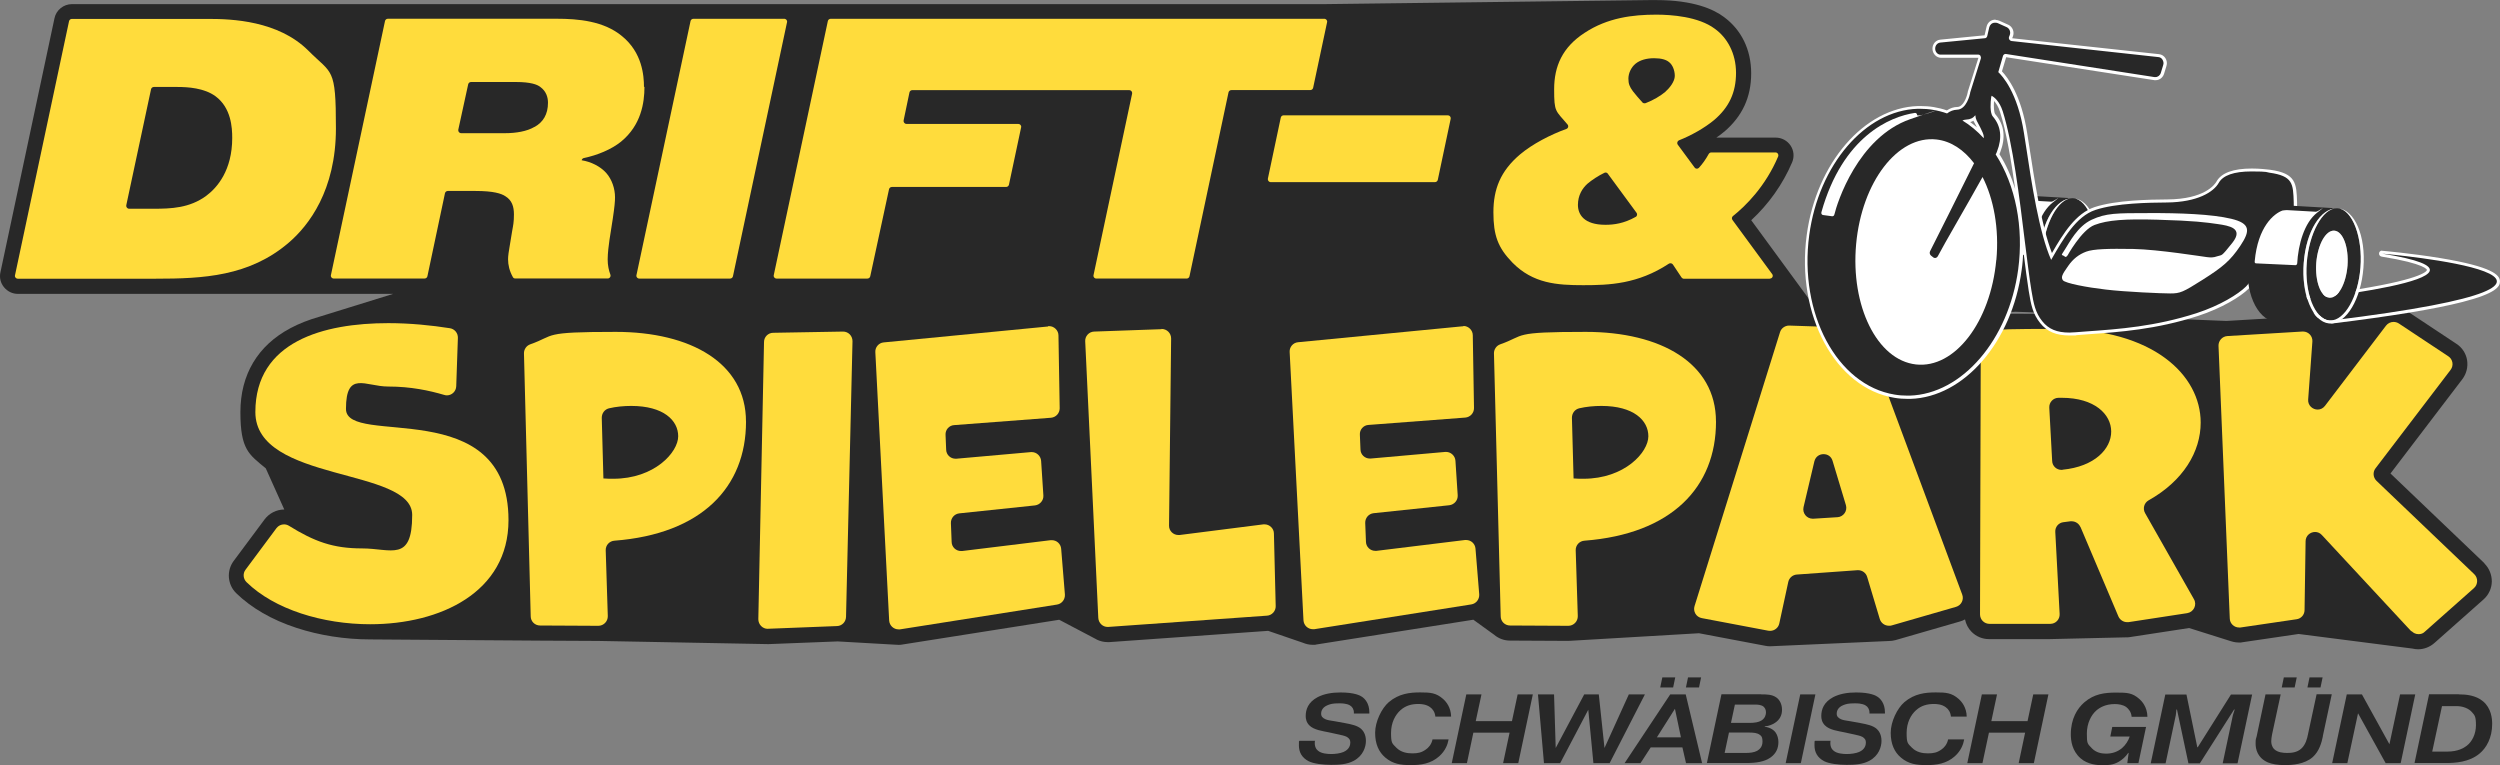 <?xml version="1.0" encoding="UTF-8"?>
<svg xmlns="http://www.w3.org/2000/svg" id="Ebene_2" viewBox="0 0 574.98 176">
  <rect x="0" y="0" width="574.98" height="176" fill="#808080" stroke="none"/>
  <g id="Ebene_1-2">
    <path d="m302.41,170.48c-.14,1.17.31,1.87.73,2.18.76.66,2.18.76,3.04.76s2.07-.14,2.83-.48c1.35-.59,1.55-1.59,1.55-2.18s-.24-.93-.79-1.28c-.52-.28-1.24-.41-2.52-.69l-1.59-.35c-1.49-.31-3.49-.55-4.53-1.62-.69-.69-.83-1.52-.83-2.14,0-1.49.55-3.18,2.76-4.35,1.49-.76,3.25-1.07,5.25-1.07,3.35,0,4.6.76,4.94,1,.62.41,1.69,1.49,1.69,3.56v.28h-3.56v-.24c0-.76-.41-1.35-.9-1.62-.14-.1-.76-.48-2.42-.48s-2.04.17-2.69.41c-1.49.59-1.52,1.69-1.52,1.97,0,.62.35,1,1,1.28.48.21.97.28,2.25.48l2.25.41c1.49.28,2.83.55,3.73,1.35.52.48,1.07,1.35,1.07,2.73s-.62,3.42-2.8,4.59c-1.55.83-3.39.93-5.18.93s-4.01-.24-5.18-.83c-1.62-.83-2.25-2.14-2.25-3.63s0-.69.1-1.07h3.63l-.07.1Z" style="fill:#282828;"></path>
    <path d="m333.16,170.1c-.21,1.14-.73,2.56-2.14,3.83-1.93,1.73-4.25,2.04-6.53,2.04s-4.11-.24-5.87-1.73c-1.52-1.28-2.35-3.14-2.35-5.7s1.49-5.63,3.14-7.05c2.31-1.97,4.84-2.24,7.22-2.24s3.66.1,5.25,1.49c.76.66,1.83,2,1.87,4.08h-3.63c-.1-1.07-.62-1.76-1.21-2.18-.9-.66-2.04-.73-2.69-.73-1.59,0-2.94.38-4.11,1.42-1.24,1.11-2.18,2.9-2.18,5.25s.24,2.38,1.21,3.38c1.07,1.07,2.45,1.31,3.7,1.31s2.11-.17,3.11-.9c.59-.41,1.28-1.14,1.52-2.31h3.63l.07.03Z" style="fill:#282828;"></path>
    <polygon points="337.38 175.52 333.89 175.52 337.24 159.7 340.73 159.7 339.41 165.85 347.74 165.85 349.05 159.7 352.54 159.7 349.19 175.52 345.7 175.52 347.19 168.51 338.86 168.51 337.38 175.52" style="fill:#282828;"></polygon>
    <polygon points="358.83 175.52 355.1 175.52 353.72 159.7 357.42 159.7 357.8 172.03 364.36 159.7 367.71 159.7 369.02 172.03 374.62 159.7 378.32 159.7 370.2 175.52 366.47 175.52 365.29 163.23 358.83 175.52" style="fill:#282828;"></polygon>
    <path d="m388.23,155.8h3.01l-.48,2.31h-3.01l.48-2.31Zm-5.91,0h2.97l-.48,2.31h-2.97l.48-2.31Zm4.28,13.78l-1.38-6.56-4.15,6.56h5.53Zm-9.26,5.94h-3.7l10.5-15.82h3.56l3.77,15.82h-3.7l-.83-3.63h-7.29l-2.35,3.63h.03Z" style="fill:#282828;"></path>
    <path d="m398.11,166.26h4.28c1.11,0,2.07-.14,2.73-.55.86-.55,1.04-1.35,1.04-1.9s-.24-1-.55-1.28c-.48-.41-1.28-.48-1.83-.48h-4.77l-.9,4.21Zm-1.45,6.91h4.87c.93,0,1.87-.1,2.59-.48.59-.35,1.24-.93,1.24-2.14s-.41-1.38-.69-1.59c-.52-.38-1.35-.48-2.42-.48h-4.6l-1,4.7Zm8.46-13.47c1.14,0,2.45,0,3.45.73.73.52,1.28,1.52,1.28,2.83s-.59,2.31-1.59,2.97c-.62.41-1.42.76-2.38.83v.1c1.14.1,2.07.69,2.52,1.35.41.59.62,1.42.62,2.14,0,1.38-.48,2.62-1.8,3.56-1.42,1-3.28,1.28-5.74,1.28h-8.91l3.35-15.82h9.12l.07.03Z" style="fill:#282828;"></path>
    <polygon points="417.53 159.7 414.18 175.52 410.69 175.52 414.04 159.7 417.53 159.7" style="fill:#282828;"></polygon>
    <path d="m420.99,170.48c-.14,1.17.31,1.87.73,2.18.76.66,2.18.76,3.04.76s2.07-.14,2.83-.48c1.35-.59,1.55-1.59,1.55-2.18s-.24-.93-.79-1.28c-.52-.28-1.24-.41-2.52-.69l-1.59-.35c-1.49-.31-3.49-.55-4.53-1.62-.69-.69-.83-1.52-.83-2.14,0-1.49.55-3.18,2.76-4.35,1.49-.76,3.25-1.07,5.25-1.07,3.35,0,4.6.76,4.94,1,.62.41,1.69,1.49,1.69,3.56v.28h-3.56v-.24c0-.76-.41-1.35-.9-1.62-.14-.1-.76-.48-2.42-.48s-2.04.17-2.69.41c-1.49.59-1.52,1.69-1.52,1.97,0,.62.35,1,1,1.28.48.21.97.28,2.25.48l2.25.41c1.49.28,2.83.55,3.73,1.35.52.48,1.07,1.35,1.07,2.73s-.62,3.42-2.8,4.59c-1.55.83-3.39.93-5.18.93s-4.01-.24-5.18-.83c-1.62-.83-2.25-2.14-2.25-3.63s0-.69.1-1.07h3.63l-.07.1Z" style="fill:#282828;"></path>
    <path d="m451.74,170.1c-.21,1.14-.73,2.56-2.14,3.83-1.93,1.73-4.25,2.04-6.53,2.04s-4.11-.24-5.87-1.73c-1.52-1.28-2.35-3.14-2.35-5.7s1.49-5.63,3.14-7.05c2.31-1.97,4.84-2.24,7.22-2.24s3.66.1,5.25,1.49c.76.66,1.83,2,1.87,4.08h-3.63c-.1-1.07-.62-1.76-1.21-2.18-.9-.66-2.04-.73-2.69-.73-1.59,0-2.94.38-4.11,1.42-1.24,1.11-2.18,2.9-2.18,5.25s.24,2.38,1.21,3.38c1.07,1.07,2.45,1.31,3.7,1.31s2.11-.17,3.11-.9c.59-.41,1.28-1.14,1.52-2.31h3.63l.07.03Z" style="fill:#282828;"></path>
    <polygon points="455.95 175.52 452.46 175.52 455.81 159.7 459.3 159.7 457.99 165.85 466.32 165.85 467.63 159.7 471.12 159.7 467.77 175.52 464.28 175.52 465.76 168.51 457.44 168.51 455.95 175.52" style="fill:#282828;"></polygon>
    <path d="m493.58,167.16l-1.76,8.36h-2.56l.31-2.35h-.1c-.62.93-1.45,1.62-2.25,2.07-1.24.69-2.38.76-3.56.76s-3.52-.14-5.18-1.62c-1.93-1.73-2.21-4.01-2.21-5.49,0-3.63,1.52-5.98,3.11-7.36,2.28-1.97,4.73-2.24,7.29-2.24s3.73.03,5.39,1.49c.45.41,1.8,1.73,1.83,4.08h-3.63c-.1-1.17-.76-1.87-1.24-2.24-.76-.55-1.8-.69-2.63-.69-2.11,0-3.45.79-4.22,1.45-1.24,1.07-2.21,3-2.21,5.32s.1,2.31,1.17,3.42c.97,1,2.25,1.21,3.25,1.21,1.52,0,2.69-.48,3.63-1.24.86-.73,1.49-1.73,1.8-2.69h-4.46l.45-2.21h7.81-.03Z" style="fill:#282828;"></path>
    <polygon points="500.69 163.19 500.56 163.19 500.42 164.47 498.07 175.56 494.65 175.56 498 159.74 502.87 159.74 505.36 171.86 505.46 171.86 513.1 159.74 517.97 159.74 514.62 175.56 511.2 175.56 513.55 164.47 513.96 163.19 513.82 163.19 505.95 175.56 503.32 175.56 500.69 163.19" style="fill:#282828;"></polygon>
    <path d="m531.17,155.8h3.01l-.48,2.31h-3.01l.48-2.31Zm-5.91,0h2.97l-.48,2.31h-2.97l.48-2.31Zm8.98,13.57c-.28,1.38-.83,3.45-2.38,4.8-1.83,1.59-4.66,1.8-6.36,1.8s-2.97-.24-3.9-.62c-2.45-1.07-2.83-3.11-2.83-4.32s.1-1.07.24-1.66l2.04-9.67h3.49l-2,9.29c-.1.55-.17,1.07-.17,1.52s.1,1.21.69,1.8c.79.76,2.07.86,2.97.86s2.25-.07,3.25-1c.97-.86,1.35-2.31,1.52-3.21l2-9.29h3.49l-2.07,9.67.03.03Z" style="fill:#282828;"></path>
    <polygon points="552.17 175.52 548.68 175.52 542.33 164.05 539.87 175.52 536.38 175.52 539.74 159.7 543.22 159.7 549.55 171.17 552 159.7 555.49 159.7 552.14 175.52 552.17 175.52" style="fill:#282828;"></polygon>
    <path d="m559.39,172.86h3.49c2.42,0,3.8-.83,4.46-1.35,1.21-.93,2.11-2.66,2.11-4.73s-.31-2.28-.93-3c-.73-.83-2.04-1.38-3.56-1.38h-3.32l-2.25,10.46Zm6.15-13.16c1.66,0,3.87.21,5.53,1.59,1.93,1.62,2.11,4.01,2.11,5.22,0,3.21-1.35,5.53-2.9,6.8-2.38,2-5.63,2.18-7.74,2.18h-7.22l3.35-15.82h6.84l.03.03Z" style="fill:#282828;"></path>
    <path d="m420.88,75.33l-.1-.14h.35l-.24.14Zm150.57,54.26l-21.66-20.69,16.55-21.72c.93-1.24,1.31-2.8,1.07-4.35-.24-1.52-1.14-2.9-2.42-3.73l-11.4-7.56c-.93-.62-2-.93-3.11-.93-.35,0-.73.03-1.07.1l-19.76,2.07h-.35l-17.24,1.04-33.38-1.38c-1.76-.14-3.59-.24-5.49-.24l-45.99-.21-9.02-.31-15.41-21.03c4.04-3.73,7.26-8.29,9.4-13.3.55-1.28.41-2.73-.35-3.87-.76-1.14-2.04-1.83-3.42-1.83h-13.65c.62-.41,1.21-.86,1.73-1.31h.03c4.22-3.59,6.25-7.98,6.25-13.47s-2.28-10.02-6.25-12.95c-2.38-1.8-7.05-3.9-15.55-3.9s-1.07,0-1.62,0l-74.77.93H16.54c-1.93,0-3.63,1.38-4.01,3.25L.1,62.62c-.28,1.21.03,2.49.83,3.45s1.93,1.52,3.18,1.52h86.31l-17.03,5.28c-2.42.69-4.6,1.55-6.56,2.59-7.57,4.01-11.54,10.71-11.54,19.34s1.97,9.71,5.84,12.92l4.25,9.46c-1.76,0-3.46.86-4.53,2.28l-7.12,9.57c-1.66,2.24-1.42,5.42.59,7.39,3.46,3.38,8.22,6.15,13.85,7.98,5.25,1.73,11.16,2.66,17.03,2.66l39.04.28,13.41.07,38.94.73h.21l15.86-.62,13.37.76c.21,0,.41.03.62.03.28,0,.59,0,.86-.07l36.1-5.7,8.4,4.42c.1.07.21.1.31.17.73.35,1.55.55,2.42.55s.28,0,.41,0l36.52-2.59,8.05,2.76c.66.28,1.42.45,2.18.45s.59,0,.86-.07l36.1-5.7,4.77,3.45c.97.83,2.25,1.35,3.63,1.35l13.41.07c.21,0,.41,0,.62-.03l29.47-1.73,15.31,2.9c.35.07.69.1,1.04.1l27.29-1.21c.52,0,1.04-.07,1.55-.21l14.82-4.28c.41-.1.79-.28,1.17-.48.21,1.07.73,2.07,1.52,2.87,1.07,1.07,2.49,1.66,3.97,1.66h13.99l17.69-.41c.28,0,.59,0,.86-.07l13.51-2.07,9.64,3.04c.1,0,.21.07.31.1h.14v.03c.45.1.9.17,1.35.17s.55,0,.83-.07l12.92-1.9,26.12,3.35c.45.1.9.17,1.35.17,1.38,0,2.69-.52,3.73-1.42l11.33-10.05c1.17-1.04,1.87-2.52,1.9-4.11,0-1.55-.59-3.07-1.73-4.18h.07Z" style="fill:#282828;"></path>
    <path d="m47.43,45.04c-3.84,2.83-8.12,2.97-12.13,2.97h-5.6c-.41,0-.73-.38-.66-.79l5.7-26.7c.07-.31.35-.52.66-.52h5.36c2.49,0,6.22.24,8.81,2.14,3.59,2.66,3.84,7.18,3.84,9.57,0,7.43-3.42,11.43-5.98,13.33Zm.52-40.69h-31.41c-.31,0-.59.21-.66.52L3.45,63.31c-.1.41.21.79.66.79h31.72c10.85,0,21.52-.52,30.58-8.29,4.6-3.94,10.85-12.02,10.85-26.28s-.86-12.36-6.39-17.93c-6.91-6.84-17.52-7.25-22.87-7.25h-.03Z" style="fill:#ffdc3c;"></path>
    <path d="m122.92,29.18c-1.69,1.04-4.35,1.45-6.67,1.45h-10.19c-.41,0-.73-.38-.66-.79l2.28-10.46c.07-.31.35-.52.66-.52h10.33c3.42,0,4.87.59,5.56,1.11,1.45,1.04,1.8,2.49,1.8,3.66,0,2.66-1.11,4.46-3.07,5.56h-.03Zm25.19-9.15c0-2.66-.41-7.94-5.04-11.71-4.18-3.49-10.09-4.01-15.03-4.01h-38.83c-.31,0-.59.21-.66.52l-12.44,58.44c-.1.41.21.79.66.79h20.87c.31,0,.59-.21.66-.52l4.04-19.1c.07-.31.35-.52.66-.52h6.39c4.11,0,5.91.59,6.84,1.21,1.52.93,1.97,2.38,1.97,4.18s-.17,2.49-.41,3.83l-.59,3.59c-.17.93-.35,2.14-.35,2.9,0,1.28.31,2.69,1.11,4.11.1.21.35.31.55.31h21.25c.45,0,.79-.45.62-.9-.35-.93-.62-2.07-.62-3.49s.24-3.25.41-4.46l.76-4.87c.41-2.73.52-4.01.52-4.94,0-1.97-.69-4.11-2.04-5.63-1.38-1.52-3.49-2.56-5.63-2.9.03-.24.24-.45.52-.52,3.04-.62,6.32-1.97,8.53-3.76,4.6-3.76,5.39-8.88,5.39-12.64l-.1.07Z" style="fill:#ffdc3c;"></path>
    <path d="m147.04,64.07h20.87c.31,0,.59-.21.66-.52l12.44-58.44c.1-.41-.21-.79-.66-.79h-20.87c-.31,0-.59.21-.66.52l-12.44,58.44c-.1.41.21.79.66.79Z" style="fill:#ffdc3c;"></path>
    <path d="m272.91,64.07c.31,0,.59-.21.66-.52l8.98-42.31c.07-.31.35-.52.66-.52h18.14c.31,0,.59-.21.66-.52l3.21-15.09c.1-.41-.21-.79-.66-.79h-113.5c-.31,0-.59.21-.66.52l-12.44,58.44c-.1.41.21.79.66.79h20.87c.31,0,.59-.21.66-.52l4.32-20.03c.07-.31.35-.52.66-.52h26.26c.31,0,.59-.21.66-.52l2.8-13.19c.1-.41-.24-.79-.66-.79h-25.71c-.41,0-.73-.38-.66-.79l1.35-6.46c.07-.31.35-.52.66-.52h49.89c.41,0,.73.38.66.79l-8.88,41.76c-.1.41.21.79.66.79h20.87-.1Z" style="fill:#ffdc3c;"></path>
    <path d="m332.99,26.52h-37.76c-.31,0-.59.21-.66.52l-2.97,14.06c-.07.41.24.79.66.79h37.76c.31,0,.59-.21.66-.52l2.97-14.06c.07-.41-.24-.79-.66-.79Z" style="fill:#ffdc3c;"></path>
    <path d="m383.09,21.07c-1.28,1.04-2.83,1.97-4.63,2.66-.07,0-.14.03-.24.03-.17,0-.38-.07-.48-.21-.73-.79-1.73-1.97-2.18-2.56-.76-1.04-1.04-1.69-1.04-2.9s.59-2.56,1.62-3.42c1.04-.86,2.56-1.28,4.28-1.28s2.83.35,3.49.93c.76.59,1.28,1.87,1.28,3.14s-1.21,2.83-2.14,3.59h.03Zm-6.88,28.8c-2.73,1.55-5.08,1.83-6.98,1.83-4.94,0-6.32-2.38-6.32-4.59s1.04-3.83,2.21-4.87c.97-.83,2.56-1.87,3.87-2.49.1-.03.17-.07.28-.07.21,0,.41.1.52.28l6.6,8.98c.24.31.14.76-.21.97l.03-.03Zm30.85,14.2c.55,0,.86-.62.52-1.04l-9.12-12.43c-.21-.28-.17-.69.1-.9,2.97-2.38,7.46-6.8,10.4-13.71.17-.45-.14-.93-.59-.93h-14.79c-.24,0-.45.14-.59.35-.66,1.21-1.42,2.28-2.25,3.18-.14.14-.31.21-.48.21s-.41-.1-.52-.28l-3.87-5.25c-.24-.35-.1-.83.28-1,2.73-1.07,5.84-2.8,8.08-4.66,3.42-2.9,5.04-6.32,5.04-10.84s-2.04-8.12-4.87-10.15c-3.77-2.83-10.09-3.25-13.47-3.25-5.39,0-11.19.69-16.48,4.18-5.11,3.32-7.01,7.67-7.01,12.99s.31,4.8,3.07,8.08c.31.35.17.9-.28,1.04-3.63,1.31-7.77,3.45-10.61,5.84-4.53,3.83-6.15,8.01-6.15,13.33s1.04,8.12,4.35,11.54c4.77,4.87,10.33,5.22,16.31,5.22s12.54-.24,19.69-4.94c.1-.07.24-.1.38-.1.21,0,.41.1.55.28l2,3c.14.17.31.28.55.28h19.73Z" style="fill:#ffdc3c;"></path>
    <path d="m85.16,143.57c16.07,0,31.79-7.32,31.79-23.93,0-29.36-37.38-16.68-37.38-25.59s4.46-5.15,9.71-5.15,9.47.93,12.89,1.93c.21.07.41.1.62.1,1.11,0,2.11-.9,2.14-2.11l.38-11.12c.03-1.11-.76-2.04-1.83-2.21-4.18-.66-9.12-1.17-14.17-1.17-14.86,0-30.58,4.18-30.58,20.45s36.07,12.68,36.07,23.66-4.8,7.7-11.54,7.7-11.02-1.62-16.83-5.22c-.35-.21-.73-.31-1.11-.31-.66,0-1.31.31-1.73.86l-7.12,9.57c-.66.86-.55,2.11.24,2.87,6.39,6.25,17.48,9.67,28.47,9.67h-.03Z" style="fill:#ffdc3c;"></path>
    <path d="m141.06,110.11c-.69,0-1.49,0-2.28-.07l-.38-13.95c0-1.04.66-1.93,1.66-2.18,1.62-.38,3.39-.55,5.11-.55,7.43,0,10.81,3.32,10.81,6.98s-5.42,9.77-14.93,9.77Zm30.51-13.16c0-13.44-12.68-20.62-29.95-20.62s-13.68.76-19.69,2.87c-.86.31-1.45,1.17-1.42,2.11l1.55,60.44c0,1.17.97,2.11,2.14,2.11l13.41.07c1.21,0,2.21-1,2.18-2.24l-.48-15.13c-.03-1.17.86-2.14,2.04-2.21,20-1.55,30.23-12.26,30.23-27.39Z" style="fill:#ffdc3c;"></path>
    <path d="m176.65,144.61l15.86-.62c1.14-.03,2.04-.97,2.07-2.11l1.49-63.41c0-1.21-.93-2.21-2.18-2.21t-.03,0l-16.03.28c-1.17,0-2.11.97-2.11,2.11l-1.31,63.76c0,1.21.97,2.21,2.14,2.21s.07,0,.07,0h.03Z" style="fill:#ffdc3c;"></path>
    <path d="m241.05,75.09l-37.8,3.66c-1.14.1-2,1.11-1.93,2.24l3.18,61.72c.07,1.17,1.04,2.04,2.14,2.04s.24,0,.35,0l36.1-5.7c1.11-.17,1.9-1.17,1.83-2.31l-.86-10.53c-.1-1.14-1.04-1.97-2.14-1.97h-.28l-20.35,2.49h-.28c-1.14,0-2.11-.9-2.14-2.07l-.17-4.35c-.03-1.14.79-2.11,1.93-2.24l17.41-1.83c1.14-.14,2-1.14,1.93-2.28l-.52-7.94c-.07-1.14-1.04-2.04-2.14-2.04s-.14,0-.21,0l-17.14,1.52h-.21c-1.14,0-2.11-.9-2.14-2.07l-.14-3.42c-.07-1.17.83-2.18,2-2.24l22.25-1.69c1.14-.1,2-1.04,2-2.18l-.28-16.75c0-1.17-1-2.14-2.14-2.14s-.14,0-.21,0l-.07.1Z" style="fill:#ffdc3c;"></path>
    <path d="m267.14,75.71l-15.48.55c-1.21.03-2.14,1.07-2.07,2.24l3.01,63.62c.07,1.17,1,2.07,2.14,2.07s.1,0,.14,0l36.52-2.59c1.14-.07,2.04-1.07,2-2.21l-.41-16.68c0-1.17-1-2.11-2.14-2.11h-.28l-19.28,2.45h-.28c-1.17,0-2.18-.97-2.14-2.18l.48-43.03c0-1.21-.97-2.18-2.18-2.18s-.03,0-.07,0l.03.03Z" style="fill:#ffdc3c;"></path>
    <path d="m336.55,75.05h-.21l-37.8,3.66c-1.14.1-2,1.11-1.93,2.24l3.18,61.72c.07,1.17,1.04,2.04,2.14,2.04s.24,0,.35,0l36.1-5.7c1.11-.17,1.9-1.17,1.83-2.31l-.86-10.53c-.1-1.14-1.04-1.97-2.14-1.97h-.28l-20.35,2.49h-.28c-1.14,0-2.11-.9-2.14-2.07l-.17-4.35c-.03-1.14.79-2.11,1.93-2.24l17.41-1.83c1.14-.14,2-1.14,1.93-2.28l-.52-7.94c-.07-1.14-1.04-2.04-2.14-2.04s-.14,0-.21,0l-17.14,1.52h-.21c-1.14,0-2.11-.9-2.14-2.07l-.14-3.42c-.07-1.17.83-2.18,2-2.24l22.25-1.69c1.14-.1,2-1.04,2-2.18l-.28-16.75c0-1.17-1-2.14-2.14-2.14l-.07.1Z" style="fill:#ffdc3c;"></path>
    <path d="m364.19,110.11c-.69,0-1.49,0-2.28-.07l-.38-13.95c0-1.04.66-1.93,1.66-2.18,1.62-.38,3.39-.55,5.11-.55,7.43,0,10.81,3.32,10.81,6.98s-5.42,9.77-14.93,9.77Zm30.47-13.16c0-13.44-12.68-20.62-29.95-20.62s-13.68.76-19.69,2.87c-.86.31-1.45,1.17-1.42,2.11l1.55,60.44c0,1.17.97,2.11,2.14,2.11l13.41.07c1.21,0,2.21-1,2.18-2.24l-.48-15.13c-.03-1.17.86-2.14,2.04-2.21,20-1.55,30.23-12.26,30.23-27.39Z" style="fill:#ffdc3c;"></path>
    <path d="m422.61,118.95l-5.56.35h-.14c-1.38,0-2.42-1.28-2.11-2.66l2.49-10.53c.28-1.11,1.17-1.66,2.11-1.66s1.76.52,2.07,1.52l3.07,10.19c.41,1.35-.55,2.69-1.93,2.8Zm12.44,24.9l14.82-4.28c1.21-.35,1.87-1.66,1.42-2.83l-22.28-59.92c-.31-.83-1.07-1.38-1.97-1.42l-15.51-.52h-.07c-.93,0-1.8.62-2.07,1.52l-19.66,63c-.38,1.24.38,2.52,1.66,2.76l15.31,2.9c.14,0,.28.03.41.03,1,0,1.9-.69,2.11-1.69l2.07-9.57c.21-.93,1-1.62,1.97-1.69l13.96-1h.14c.93,0,1.8.62,2.07,1.55l2.9,9.67c.28.93,1.14,1.55,2.07,1.55s.41,0,.59-.07h.07Z" style="fill:#ffdc3c;"></path>
    <path d="m474.33,108.07h-.21c-1.14,0-2.11-.9-2.14-2.07l-.66-12.23c-.07-1.24.9-2.28,2.14-2.28h.73c7.6,0,11.37,3.83,11.37,7.77s-3.77,8.05-11.19,8.77l-.03.03Zm4.15,13.09l8.74,20.62c.35.79,1.14,1.31,2,1.31s.21,0,.31,0l13.51-2.07c1.49-.24,2.31-1.9,1.55-3.21l-11.23-19.79c-.59-1.04-.24-2.35.79-2.94,8.02-4.49,11.99-11.22,11.99-17.89,0-10.91-10.92-21.55-32.93-21.55s-11.37.48-15.96,1.49c-1,.21-1.66,1.11-1.69,2.11l-.17,62.06c0,1.21.97,2.18,2.18,2.18h13.99c1.24,0,2.21-1.04,2.14-2.28l-1-18.86c-.07-1.14.76-2.11,1.87-2.24l1.62-.21h.28c.86,0,1.66.52,2,1.31v-.03Z" style="fill:#ffdc3c;"></path>
    <path d="m554.66,145.16c.41.45,1,.69,1.59.69s1.04-.17,1.42-.55l11.33-10.05c.93-.83.97-2.31.07-3.18l-22.49-21.48c-.79-.76-.9-2-.24-2.87l17.28-22.66c.76-1,.52-2.42-.52-3.11l-11.4-7.56c-.38-.24-.79-.35-1.21-.35-.66,0-1.31.31-1.73.86l-14.03,18.44c-.45.59-1.07.86-1.69.86-1.14,0-2.28-.93-2.18-2.31l.97-13.33c.1-1.24-.9-2.31-2.14-2.31s-.1,0-.14,0l-17.27,1.04c-1.17.07-2.07,1.07-2.04,2.24l2.59,62.72c.03,1.17,1,2.07,2.14,2.07s.21,0,.31,0l12.92-1.9c1.04-.14,1.83-1.04,1.83-2.11l.24-15.82c0-1.28,1.07-2.14,2.18-2.14.55,0,1.11.21,1.55.69l20.59,22.17.07-.07Z" style="fill:#ffdc3c;"></path>
    <path d="m469.05,58.02c.55-7.18,3.9-12.43,7.57-12.43l-11.4-.66c-4.15-.17-8.08,5.18-8.95,12.3-.9,7.36,1.9,13.85,6.18,14.47.31.03.66.07.97,0l11.4.38c-3.8-.35-6.39-6.63-5.8-14.02l.03-.03Z" style="fill:#282828;"></path>
    <path d="m476.89,45.59h-.28c-3.28,0-6.36,5.8-6.88,12.5-.55,6.91,1.83,12.99,5.18,13.3h.28c3.28,0,6.36-5.46,6.88-12.16.55-6.91-1.83-13.33-5.18-13.64Z" style="fill:#282828;"></path>
    <path d="m467.49,58.37c.24-4.52,1.66-9.46,4.56-11.74,2.9-2.28.21-.21-.24-.24s-6.43-.38-6.7-.38-.79.07-1,.1c-1.93.69-5.67,3.66-6.39,11.71-.03.41.17.45.48.45s8.88.41,8.88.41c.21,0,.38-.14.38-.35l.03.03Z" style="fill:#fff;"></path>
    <path d="m476.61,45.59c-3.66,0-7.01,5.25-7.57,12.43-.59,7.39,2.04,13.68,5.8,14.06h.35c3.66,0,7.01-5.6,7.57-12.78.59-7.39-2.04-13.33-5.8-13.71h-.35Zm0,0h.28c3.35.31,5.74,6.73,5.18,13.64-.52,6.7-3.63,12.16-6.88,12.16s-.17,0-.28,0c-3.35-.31-5.74-6.39-5.18-13.3.52-6.7,3.63-12.5,6.88-12.5Z" style="fill:#fff;"></path>
    <path d="m536.31,74.01h-.14l-10.43-4.35c-.14-.07-.24-.21-.21-.38s.14-.28.31-.28c.07,0,8.29-.83,16.45-2.14,14.61-2.31,16.24-4.11,16.24-4.77,0-.52-1-1.87-10.71-3.42-.17,0-.31-.21-.28-.38,0-.17.17-.31.35-.31.07,0,6.67.59,13.2,1.66,13.47,2.21,13.51,4.35,13.51,5.04.07,3.14-12.09,6.11-38.28,9.33,0,0,0,0-.03,0h.03Z" style="fill:#282828;"></path>
    <path d="m547.85,57.64c-.35,0-.66.24-.69.62s.21.69.59.76c10.33,1.66,10.43,3.07,10.43,3.07,0,.07-.24,1.93-15.96,4.46-8.12,1.28-16.34,2.11-16.41,2.11-.31,0-.55.28-.62.59-.03.31.14.62.41.73l10.43,4.35c.07.03.17.07.28.07s.07,0,.07,0c13.54-1.66,23.63-3.32,29.95-4.94,7.7-1.97,8.67-3.56,8.64-4.73,0-1.45-1.62-3.38-13.82-5.39-6.53-1.07-13.16-1.66-13.23-1.66h-.07v-.03Zm0,.69s66.51,5.77-11.57,15.37l-10.43-4.35s56.11-5.56,22.01-11.02Z" style="fill:#fff;"></path>
    <path d="m452.19,27.87c1.24.83,2.42,1.76,3.52,2.87-.21-.59-.66-1.42-1.42-2.83-.1-.21-.17-.41-.24-.66-.48.38-1.07.59-1.8.62h-.07Zm-7.95,4.84c-8.12,0-15.44,10.33-16.65,23.49-1.28,13.88,4.63,25.97,13.13,26.94.35.03.73.07,1.07.07,8.12,0,15.44-10.33,16.65-23.49.59-6.35-.31-12.54-2.52-17.51-1.62,2.9-3.49,6.18-5.18,9.12-2,3.56-3.77,6.56-4.46,7.94-.24.48-.73.76-1.21.76s-.59-.1-.83-.28l-.52-.41c-.55-.41-.73-1.21-.41-1.83,1.55-3.07,6.77-13.47,9.92-19.86-2.25-2.83-4.98-4.52-7.88-4.84-.35-.03-.73-.07-1.07-.07l-.03-.03Zm-5.46,58.61c-1,0-2-.07-2.97-.24-13.44-2.21-22.35-18.82-19.9-37.06,2.21-16.37,13.06-28.98,25.26-29.36h.55c1,0,2,.07,2.97.24,1.04.17,2.11.45,3.11.79.73-.52,1.52-.79,2.38-.83,1.93-.07,2.66-3.42,2.69-3.56,0-.07,0-.1.03-.14l2.45-7.81c.03-.14,0-.28-.07-.38-.07-.07-.14-.1-.21-.1h-8.6c-.45.03-.86-.14-1.17-.45-.35-.35-.52-.79-.52-1.28,0-.9.66-1.62,1.49-1.73l10.26-1c.1,0,.21-.1.24-.24l.45-1.97c.17-.76.76-1.28,1.52-1.35h.17c.24,0,.45.03.66.14l2.07.93c.83.38,1.24,1.38.9,2.28l-.14.35c-.03.14-.03.28,0,.38.03.07.14.14.21.14l33.82,3.7c.48.07.93.31,1.21.76.31.45.38,1,.21,1.52l-.55,1.8c-.21.73-.86,1.21-1.59,1.21s-.17,0-.24,0l-34.2-5.32c-.14,0-.24.1-.28.24l-1.04,3.49c1.21,1.17,4.49,5.15,5.87,14.09.14.9.28,1.87.45,2.87,1.24,8.15,2.9,19.24,5.53,25.52,2.73-4.77,5.63-9.57,9.98-11.02,4.87-1.62,12.51-1.69,16.62-1.76,6.81-.07,10.47-2.28,11.61-4.35,1.04-1.87,3.66-2.8,7.84-2.8s3.52.21,4.15.28c5.74.79,5.8,2.8,5.94,7.18v.21c.07,2.31-.03,8.67-1.38,10.05-.28.31-.59.35-.79.35-.41,0-.79-.24-1.14-.73-.62-.93-1.04-1.04-1.35-1.04-.76,0-1.93.76-3.28,1.69-1.14.76-1.14,1.97-1.17,3.49,0,1.8-.07,3.8-1.9,5.63-1.83,1.83-6.08,4.46-11.54,6.22-9.57,3.11-17.86,3.7-25.22,4.18-.93.07-1.87.14-2.76.21-.48.03-.97.07-1.38.07-3.01,0-5.01-.86-6.53-2.73-1.62-2.04-2.04-4.08-2.56-7.25-.45-2.76-.93-6.63-1.49-11.09-1.24-10.22-2.8-22.93-5.08-30.05-.59-1.8-1.42-2.69-2-3.11-.17,1.28-.21,3.35.35,3.97,1.97,2.28,2.31,5.11,1.04,8.39-.07.17-.14.35-.24.55,4.56,7.18,6.43,16.82,5.11,26.49-2.21,16.37-13.06,28.98-25.26,29.36h-.55l-.03-.03Z" style="fill:#282828;"></path>
    <path d="m441.82,82.86c-.35,0-.69,0-1.04-.07-3.97-.45-7.5-3.42-9.92-8.36-2.49-5.04-3.52-11.5-2.9-18.2.59-6.32,2.59-12.23,5.7-16.58,3.04-4.25,6.81-6.6,10.57-6.6s.69,0,1.04.07c2.76.31,5.36,1.9,7.53,4.56-3.14,6.39-8.29,16.61-9.81,19.65-.38.76-.17,1.76.52,2.28l.52.41c.31.24.66.35,1.04.35.66,0,1.24-.38,1.52-.93.69-1.35,2.45-4.39,4.46-7.91,1.55-2.76,3.32-5.8,4.84-8.53,2,4.8,2.76,10.67,2.21,16.68-.59,6.32-2.59,12.23-5.7,16.58-3.04,4.25-6.81,6.6-10.57,6.6Zm11.3-54.78c.28-.07.52-.17.76-.31.03.1.07.21.14.28.24.48.48.86.66,1.24-.52-.41-1-.83-1.55-1.21Zm6.74,7.36c.07-.14.1-.28.17-.41,1.31-3.38.97-6.35-1.11-8.74-.35-.38-.41-1.8-.31-3.07.45.48,1,1.28,1.38,2.52,1.42,4.39,2.52,10.91,3.49,17.72-.9-2.9-2.11-5.6-3.63-8.01Zm-.93-30.91h-.21c-.9.07-1.62.69-1.83,1.62l-.45,1.97-10.19,1c-1.04.1-1.8,1-1.8,2.07,0,.55.21,1.11.62,1.52.38.38.86.59,1.42.59h8.53l-2.45,7.81c0,.07-.03.14-.03.21-.24,1.14-1.04,3.25-2.35,3.28-.86,0-1.66.28-2.42.79-1-.35-2-.59-3.01-.76-1-.17-2.04-.24-3.04-.24s-.38,0-.59,0c-12.37.38-23.39,13.12-25.6,29.67-2.49,18.44,6.6,35.23,20.21,37.44,1,.17,2.04.24,3.04.24s.38,0,.59,0c12.37-.38,23.39-13.12,25.6-29.67.21-1.45.31-2.94.38-4.39.45,3.66.86,6.84,1.24,9.22.52,3.21.93,5.28,2.63,7.39,1.59,2,3.7,2.87,6.81,2.87s.93,0,1.42-.07c.9-.07,1.83-.14,2.76-.21,7.36-.52,15.69-1.11,25.29-4.21,5.53-1.8,9.85-4.46,11.68-6.29,1.93-1.93,1.97-4.11,2-5.87,0-1.62.1-2.56,1.04-3.21,1-.69,2.38-1.62,3.07-1.62s.55.1,1.07.9c.38.59.86.9,1.42.9.38,0,.76-.17,1.04-.45,1.69-1.76,1.49-9.95,1.49-10.29v-.21c-.14-4.32-.21-6.67-6.22-7.49-.62-.07-2.28-.28-4.18-.28-4.28,0-7.01,1-8.12,2.97-.38.69-2.73,4.08-11.33,4.14-4.11.03-11.78.14-16.72,1.76-4.28,1.42-7.15,5.94-9.81,10.57-2.45-6.32-4.04-16.92-5.25-24.76-.14-1-.31-1.97-.45-2.87-1.35-8.7-4.49-12.78-5.8-14.16l.97-3.25,34.1,5.28h.31c.86,0,1.62-.59,1.9-1.45l.55-1.8c.21-.62.1-1.28-.24-1.83-.35-.52-.86-.83-1.45-.9l-33.76-3.66v-.07l.14-.35c.41-1.04-.07-2.24-1.07-2.69l-2.07-.93c-.24-.1-.52-.17-.79-.17l-.07-.07Zm-17.1,79.02c8.29,0,15.75-10.46,17-23.8.62-6.7-.38-13.16-2.83-18.31-1.69,3.04-3.73,6.6-5.53,9.74-2,3.52-3.77,6.56-4.46,7.91-.17.35-.52.59-.93.59s-.45-.07-.62-.21l-.52-.41c-.41-.31-.55-.93-.31-1.42,1.55-3.11,6.88-13.68,10.02-20.07-2.31-3.04-5.18-4.8-8.26-5.15-.38-.03-.76-.07-1.11-.07-8.29,0-15.75,10.46-17,23.8-1.28,14.09,4.73,26.32,13.44,27.32.38.03.76.07,1.11.07Zm14.41-51.77c.1-.69-.21-1.42-1.62-4.04-.17-.35-.28-.79-.31-1.24-.52.66-1.17.97-2.07,1-.31,0-.62.1-.9.21,1.76,1.07,3.39,2.42,4.87,4.04m2.73-26.53c.17,0,.35.03.52.1l2.07.93c.66.31.97,1.11.69,1.83l-.14.35c-.1.24-.07.48.07.69.1.17.28.28.45.31l33.82,3.7c.38.03.73.24.93.59.24.38.31.83.17,1.24l-.55,1.8c-.17.59-.69.97-1.24.97s-.14,0-.21,0l-34.2-5.32h-.07c-.28,0-.52.21-.59.48l-1.07,3.7c.86.79,4.46,4.63,5.91,14.06.14.9.28,1.87.45,2.87,1.28,8.5,3.04,20.07,5.8,26.25,2.8-4.9,5.74-9.98,10.12-11.47,4.84-1.62,12.44-1.69,16.51-1.73,6.98-.07,10.71-2.38,11.92-4.52.97-1.73,3.49-2.62,7.53-2.62s3.46.21,4.08.28c5.46.76,5.49,2.52,5.63,6.84v.21c.1,3.18-.17,8.67-1.28,9.77-.21.21-.41.24-.55.24-.31,0-.59-.21-.83-.59-.55-.83-1.07-1.21-1.66-1.21-.83,0-2.04.76-3.49,1.76-1.28.86-1.31,2.21-1.35,3.76,0,1.73-.07,3.66-1.8,5.39-1.8,1.8-6.01,4.39-11.4,6.15-9.54,3.07-17.83,3.66-25.12,4.18-.93.07-1.87.14-2.76.21-.48.03-.93.07-1.35.07-2.87,0-4.8-.79-6.25-2.62-1.59-1.97-1.97-3.97-2.49-7.08-.45-2.76-.93-6.63-1.49-11.09-1.24-10.22-2.83-22.97-5.11-30.12-.76-2.35-1.97-3.25-2.56-3.56l-.1.41c-.14.9-.35,3.49.38,4.35,1.87,2.18,2.21,4.9.97,8.05-.07.21-.17.45-.31.69,4.6,7.15,6.46,16.75,5.18,26.42-2.18,16.2-12.89,28.67-24.95,29.05h-.55c-.97,0-1.97-.07-2.94-.24-13.23-2.18-22.04-18.62-19.62-36.68,2.18-16.2,12.89-28.67,24.95-29.05h.55c.97,0,1.97.07,2.94.24,1.07.17,2.18.45,3.25.83.73-.55,1.49-.83,2.31-.86,2.18-.07,2.94-3.45,3.01-3.83v-.1l2.45-7.81c.07-.24,0-.48-.1-.69-.07-.1-.24-.24-.48-.24h-8.6c-.35.03-.66-.1-.9-.35-.28-.28-.41-.62-.41-1.04,0-.73.52-1.31,1.17-1.38l10.26-1c.28,0,.48-.24.55-.52l.45-1.97c.14-.59.62-1.04,1.21-1.07h.14" style="fill:#fff;"></path>
    <path d="m475.44,58.89s3.28-6.01,6.29-7.15,7.01-1.42,14.41-1.21c8.57.24,11.26.62,13.89,1,2.63.38,6.08.93,3.39,4.32s-2.31,2.69-3.39,3.07c-1.07.38-1.62.31-2.49.21-.9-.1-11.13-1.76-16.89-1.87-5.77-.1-9.19,0-10.85.62-1.66.62-3.01,1.66-4.11,3.25-1.42,2-1.73,2.62-1.24,3.32s5.63,1.66,9.81,2.14c4.53.55,12.99.9,14.86.9,2.31,0,2.94-.28,7.46-3.14,4.53-2.87,6.36-4.35,8.67-7.81,2.31-3.45,2.38-5.15-2.07-6.22-4.46-1.07-11.85-1.35-19.18-1.31-7.22,0-9.64,0-12.92,1.52-3.28,1.52-5.15,5.28-6.18,6.87s-.73,1.11-.24,1.45c.48.35.55.35.76-.07l.03.1Z" style="fill:#fff;"></path>
    <path d="m421.89,49.35c.62-2.66,5.39-17.72,17.41-21.93,12.02-4.21,1.66-.14,1.62-.97,0-.28-.24-.52-.52-.48-5.67.83-16.58,5.35-21.49,22.83-.1.31.1.66.41.66l2.07.28c.24,0,.45-.14.48-.38Z" style="fill:#fff;"></path>
    <path d="m529.85,60.34c.55-7.18,3.9-12.43,7.57-12.43l-11.4-.66c-4.15-.17-8.08,5.18-8.95,12.3-.9,7.36,1.9,13.85,6.18,14.47.31.03.66.07.97,0l11.4.38c-3.8-.35-6.39-6.63-5.8-14.02l.03-.03Z" style="fill:#282828;"></path>
    <path d="m539.91,61.1c-.35,4.25-2.21,7.56-4.18,7.39s-3.32-3.76-3.01-8.05c.35-4.25,2.21-7.56,4.18-7.39,1.97.17,3.32,3.76,3.01,8.05Zm-2.21-13.19h-.28c-3.28,0-6.36,5.8-6.88,12.5-.55,6.91,1.83,12.99,5.18,13.3h.28c3.28,0,6.36-5.46,6.88-12.16.55-6.91-1.83-13.33-5.18-13.64Z" style="fill:#282828;"></path>
    <path d="m528.33,60.68c.24-4.52,1.66-9.46,4.56-11.74,2.9-2.28.21-.21-.24-.24-.45-.03-6.43-.38-6.7-.38s-.79.07-1,.1c-1.93.69-5.67,3.66-6.39,11.71-.03.41.17.45.48.45s8.88.41,8.88.41c.21,0,.38-.14.38-.35l.03.03Z" style="fill:#fff;"></path>
    <path d="m537.42,47.9c-3.66,0-7.01,5.25-7.57,12.43-.59,7.39,2.04,13.68,5.8,14.06h.35c3.66,0,7.01-5.6,7.57-12.78.59-7.39-2.04-13.33-5.8-13.71h-.35Zm0,0h.28c3.35.31,5.74,6.73,5.18,13.64-.52,6.7-3.63,12.16-6.88,12.16s-.17,0-.28,0c-3.35-.31-5.74-6.39-5.18-13.3.52-6.7,3.63-12.5,6.88-12.5Z" style="fill:#fff;"></path>
    <path d="m539.91,61.1c-.35,4.25-2.21,7.56-4.18,7.39-1.97-.17-3.32-3.76-3.01-8.05.35-4.25,2.21-7.56,4.18-7.39,1.97.17,3.32,3.76,3.01,8.05Z" style="fill:#fff;"></path>
    <path d="m459.13,59.78c-1.31,14.3-9.57,25.04-18.48,24.04-8.91-1-15.06-13.4-13.75-27.7,1.31-14.3,9.57-25.04,18.48-24.04,3.35.38,6.29,2.38,8.64,5.46-3.21,6.53-8.78,17.58-10.12,20.24-.17.35-.07.76.21,1l.52.41c.35.28.83.14,1.04-.24,1.38-2.69,6.74-11.81,10.3-18.24,2.56,5.04,3.84,11.81,3.18,19.06Z" style="fill:#fff;"></path>
  </g>
</svg>
